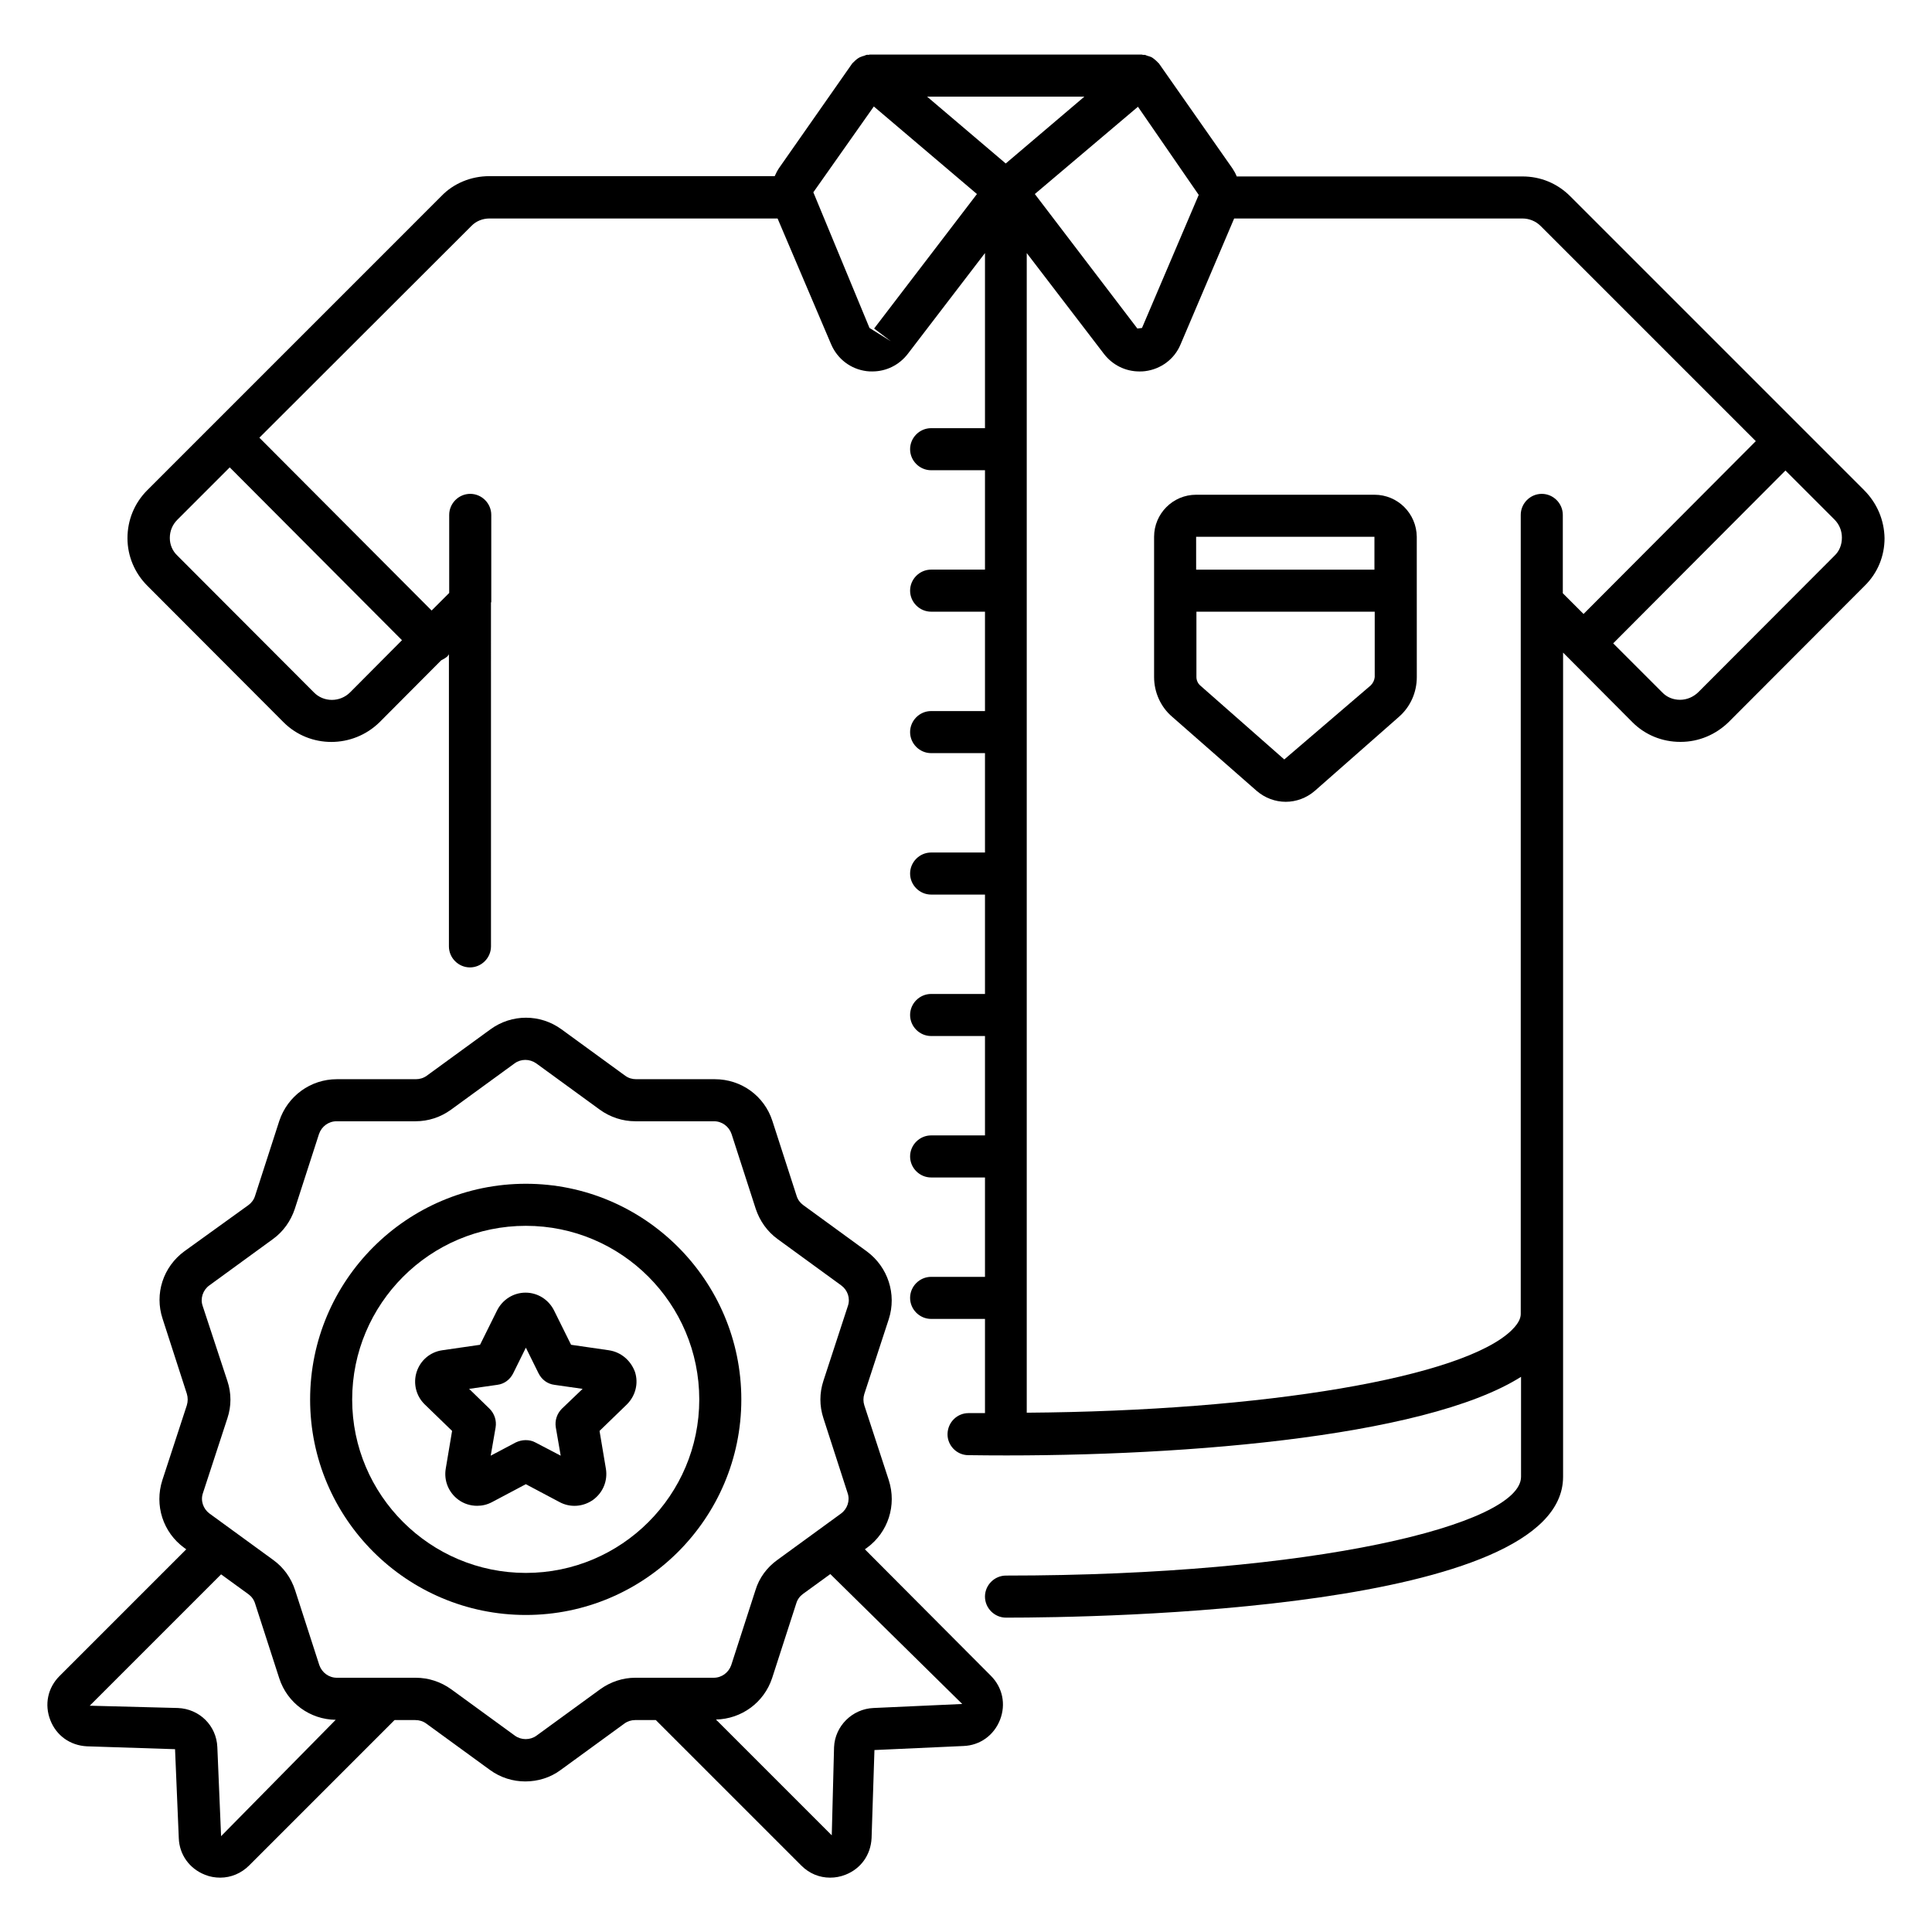 <?xml version="1.0" encoding="UTF-8"?>
<!-- Uploaded to: ICON Repo, www.svgrepo.com, Generator: ICON Repo Mixer Tools -->
<svg fill="#000000" width="800px" height="800px" version="1.1" viewBox="144 144 512 512" xmlns="http://www.w3.org/2000/svg">
 <g>
  <path d="m638.01 273.89-77.863-77.863c-3.434-3.434-7.863-5.266-12.672-5.266h-75.723c-0.305-0.762-0.688-1.449-1.145-2.137l-19.465-27.789c-0.078-0.152-0.23-0.152-0.305-0.305-0.305-0.305-0.609-0.609-0.918-0.84-0.23-0.23-0.535-0.383-0.762-0.535-0.383-0.152-0.762-0.305-1.145-0.383-0.23-0.078-0.457-0.23-0.688-0.23h-0.383c-0.152 0-0.23-0.078-0.383-0.078h-72.059c-0.152 0-0.23 0.078-0.383 0.078s-0.23-0.078-0.383 0c-0.23 0-0.457 0.152-0.688 0.23-0.383 0.078-0.762 0.23-1.145 0.383-0.305 0.152-0.535 0.305-0.84 0.535-0.305 0.23-0.609 0.535-0.918 0.84-0.078 0.152-0.23 0.152-0.305 0.305l-19.387 27.711c-0.457 0.688-0.84 1.449-1.145 2.137h-75.648c-4.809 0-9.465 1.91-12.672 5.266l-77.938 77.941c-3.434 3.434-5.266 7.938-5.266 12.746 0 4.734 1.91 9.238 5.266 12.594l36.105 36.184c6.945 6.945 18.32 6.945 25.418 0l16.336-16.41c0.609-0.305 1.145-0.609 1.68-1.07 0.152-0.152 0.23-0.383 0.383-0.535v77.402c0 3.055 2.519 5.574 5.574 5.574 3.055 0 5.574-2.519 5.574-5.574l-0.004-91.062c0-0.078 0.078-0.152 0.078-0.23v-23.055c0-3.055-2.519-5.574-5.574-5.574s-5.574 2.519-5.574 5.574v20.688l-4.656 4.656-45.648-45.801 56.258-56.184c1.223-1.223 2.902-1.91 4.734-1.91h76.336l14.199 33.359c1.68 3.894 5.191 6.566 9.391 7.098 0.535 0.078 0.992 0.078 1.527 0.078 3.664 0 7.098-1.68 9.391-4.656l20.457-26.719v46.41h-14.273c-3.055 0-5.574 2.519-5.574 5.574 0 3.055 2.519 5.574 5.574 5.574h14.273v26.336h-14.273c-3.055 0-5.574 2.519-5.574 5.574 0 3.055 2.519 5.574 5.574 5.574h14.273v26.336h-14.273c-3.055 0-5.574 2.519-5.574 5.574 0 3.055 2.519 5.574 5.574 5.574h14.273v26.336h-14.273c-3.055 0-5.574 2.519-5.574 5.574 0 3.055 2.519 5.574 5.574 5.574h14.273v26.336h-14.273c-3.055 0-5.574 2.519-5.574 5.574 0 3.055 2.519 5.574 5.574 5.574h14.273v26.336h-14.273c-3.055 0-5.574 2.519-5.574 5.574 0 3.055 2.519 5.574 5.574 5.574h14.273v26.336h-14.273c-3.055 0-5.574 2.519-5.574 5.574 0 3.055 2.519 5.574 5.574 5.574h14.273v24.961h-4.273-0.078c-3.055 0-5.496 2.441-5.574 5.496-0.078 3.055 2.441 5.648 5.496 5.648 53.129 0.762 120.68-4.426 146.49-20.762v26.488c0 12.672-54.809 26.184-136.49 26.184-3.055 0-5.574 2.519-5.574 5.574 0 3.055 2.519 5.574 5.574 5.574 24.656 0 147.63-1.832 147.63-37.328v-218.42l18.398 18.473c3.359 3.359 7.863 5.191 12.672 5.191h0.078c4.809 0 9.312-1.91 12.746-5.266l36.031-36.105c3.434-3.359 5.266-7.863 5.266-12.594-0.078-4.812-1.988-9.316-5.422-12.75zm-387.48 39.77-13.742 13.816c-2.672 2.672-7.023 2.672-9.617 0l-36.184-36.258c-1.297-1.223-1.984-2.902-1.984-4.656 0-1.832 0.688-3.512 1.984-4.809l13.895-13.895zm196.11-82.746-1.223 0.152-27.176-35.648 27.328-23.129 16.105 23.359zm-36.109-43.59-20.84-17.711h41.68zm-34.883 43.742 4.426 3.359-5.648-3.512-14.883-35.953 16.031-22.746 27.328 23.207zm169 265.41c-12.824 12.594-65.648 21.449-128.55 21.906v-307.32l20.457 26.719c2.289 2.977 5.727 4.656 9.391 4.656 0.535 0 0.992 0 1.527-0.078 4.199-0.535 7.785-3.207 9.391-7.098l14.199-33.359h76.41c1.754 0 3.512 0.688 4.809 1.984l57.023 57.023-45.648 45.801-5.496-5.496v-20.762c0-3.055-2.519-5.574-5.574-5.574s-5.574 2.519-5.574 5.574v22.824 0.23 188.62c0 0.527 0 2.055-2.367 4.344zm85.496-205.19-36.031 36.105c-1.297 1.297-3.055 2.062-4.887 2.062s-3.512-0.688-4.734-1.984l-12.977-12.977 45.648-45.801 12.977 12.977c1.297 1.297 1.984 2.977 1.984 4.809 0.004 1.91-0.684 3.59-1.98 4.809z"/>
  <path d="m508.24 275.11h-47.25c-6.184 0-11.145 5.039-11.145 11.145v37.176c0 4.047 1.754 7.938 4.809 10.535l22.367 19.617c2.215 1.91 4.961 2.902 7.711 2.902s5.496-0.992 7.711-2.902l22.289-19.617c3.055-2.672 4.734-6.488 4.734-10.535l-0.008-37.176c-0.074-6.18-5.035-11.145-11.219-11.145zm0 11.145h5.574zm0 0v8.703h-47.25l-0.004-8.703zm-0.992 39.391-22.902 19.617-22.289-19.617c-0.609-0.535-0.992-1.375-0.992-2.215v-17.328h47.25v17.328c-0.074 0.84-0.457 1.605-1.066 2.215z"/>
  <path d="m373.2 554.58 0.535-0.383c5.648-4.121 7.938-11.297 5.801-17.938l-6.488-19.848c-0.305-0.992-0.305-1.984 0-2.977l6.488-19.848c2.137-6.641-0.23-13.816-5.801-17.938l-16.871-12.289c-0.84-0.609-1.449-1.449-1.754-2.441l-6.414-19.848c-2.137-6.641-8.246-11.07-15.266-11.07h-20.84c-1.07 0-2.062-0.305-2.902-0.918l-16.871-12.289c-5.648-4.121-13.207-4.121-18.855 0l-16.871 12.289c-0.84 0.609-1.832 0.918-2.902 0.918h-20.914c-6.945 0-13.055 4.426-15.266 11.07l-6.414 19.848c-0.305 0.992-0.918 1.832-1.754 2.441l-16.941 12.211c-5.648 4.121-8.016 11.297-5.801 17.938l6.414 19.848c0.305 0.992 0.305 2.062 0 3.055l-6.488 19.848c-2.137 6.641 0.152 13.816 5.801 17.938l0.535 0.383-33.586 33.586c-3.129 3.129-4.047 7.559-2.441 11.68 1.602 4.121 5.266 6.719 9.695 6.945l23.359 0.762 0.992 23.586c0.152 4.352 2.824 8.09 6.945 9.695 1.297 0.535 2.672 0.762 4.047 0.762 2.824 0 5.574-1.145 7.633-3.207l38.551-38.551h5.496c1.07 0 2.062 0.305 2.902 0.918l16.871 12.289c2.824 2.062 6.106 3.055 9.391 3.055 3.281 0 6.641-0.992 9.391-3.055l16.871-12.289c0.84-0.609 1.832-0.918 2.824-0.918h5.496l38.551 38.551c2.137 2.137 4.809 3.207 7.633 3.207 1.375 0 2.672-0.23 4.047-0.762 4.121-1.602 6.719-5.266 6.945-9.695l0.762-23.359 23.586-1.07c4.352-0.152 8.09-2.824 9.695-6.945 1.602-4.121 0.688-8.551-2.441-11.68zm-170.61 76.027-0.992-23.586c-0.23-5.727-4.734-10.152-10.457-10.383l-23.359-0.609 34.809-34.809 7.25 5.266c0.84 0.609 1.449 1.449 1.754 2.441l6.414 19.848c2.137 6.566 8.168 10.914 14.961 10.992zm100.46-38.93-16.871 12.289c-1.68 1.223-4.047 1.223-5.727 0l-16.871-12.289c-2.75-1.984-6.031-3.055-9.391-3.055h-20.914c-2.137 0-3.969-1.375-4.656-3.359l-6.414-19.848c-1.07-3.281-3.055-6.031-5.801-8.016l-16.871-12.289c-1.68-1.223-2.441-3.434-1.754-5.418l6.488-19.848c1.07-3.207 1.07-6.641 0-9.848l-6.562-19.922c-0.688-1.984 0.078-4.199 1.754-5.418l16.871-12.289c2.75-1.984 4.734-4.809 5.801-8.016l6.414-19.848c0.688-1.984 2.519-3.359 4.656-3.359h20.914c3.434 0 6.641-1.07 9.391-3.055l16.871-12.289c1.68-1.223 3.969-1.223 5.727 0l16.871 12.289c2.75 1.984 6.031 3.055 9.391 3.055h20.84c2.137 0 3.969 1.375 4.656 3.359l6.414 19.848c1.07 3.207 3.055 6.031 5.801 8.016l16.871 12.289c1.68 1.223 2.441 3.434 1.754 5.418l-6.488 19.848c-1.07 3.281-1.07 6.641 0 9.922l6.414 19.848c0.688 1.984-0.078 4.199-1.754 5.418l-16.871 12.289c-2.75 1.984-4.809 4.734-5.801 8.016l-6.414 19.848c-0.688 1.984-2.519 3.359-4.656 3.359h-20.84c-3.215 0-6.496 1.07-9.242 3.055zm72.441 4.961c-5.648 0.23-10.23 4.809-10.457 10.383l-0.609 23.359-30.688-30.688c6.793-0.152 12.746-4.504 14.887-10.992l6.414-19.848c0.305-0.992 0.918-1.832 1.754-2.441l7.25-5.266 34.961 34.426z"/>
  <path d="m283.36 457.71c-31.527 0-57.176 25.648-57.176 57.176 0 31.527 25.648 57.098 57.176 57.098s57.098-25.648 57.098-57.098c0-31.527-25.648-57.176-57.098-57.176zm0 103.13c-25.344 0-46.031-20.609-46.031-45.953s20.609-46.031 46.031-46.031c25.344 0 45.953 20.609 45.953 46.031 0 25.344-20.609 45.953-45.953 45.953z"/>
  <path d="m305.34 501.83-10-1.449-4.504-9.082c-1.449-2.902-4.352-4.734-7.559-4.734s-6.106 1.832-7.559 4.734l-4.504 9.082-10 1.449c-3.207 0.457-5.801 2.672-6.793 5.727-0.992 3.055-0.152 6.414 2.137 8.625l7.25 7.023-1.68 10c-0.535 3.207 0.762 6.336 3.359 8.246 1.449 1.07 3.207 1.602 4.961 1.602 1.375 0 2.672-0.305 3.969-0.992l8.93-4.734 8.93 4.734c2.824 1.527 6.258 1.297 8.93-0.609 2.594-1.91 3.894-5.039 3.359-8.246l-1.68-10 7.25-7.023c2.289-2.289 3.129-5.574 2.137-8.625-1.133-3.055-3.727-5.266-6.934-5.727zm-12.441 15.496c-1.297 1.297-1.91 3.129-1.602 4.961l1.293 7.484-6.719-3.512c-0.84-0.457-1.68-0.609-2.594-0.609-0.918 0-1.754 0.23-2.594 0.609l-6.641 3.512 1.297-7.481c0.305-1.832-0.305-3.664-1.602-4.961l-5.418-5.266 7.481-1.07c1.832-0.23 3.359-1.375 4.199-3.055l3.359-6.793 3.359 6.793c0.84 1.68 2.367 2.824 4.199 3.055l7.481 1.07z"/>
 </g>
</svg>